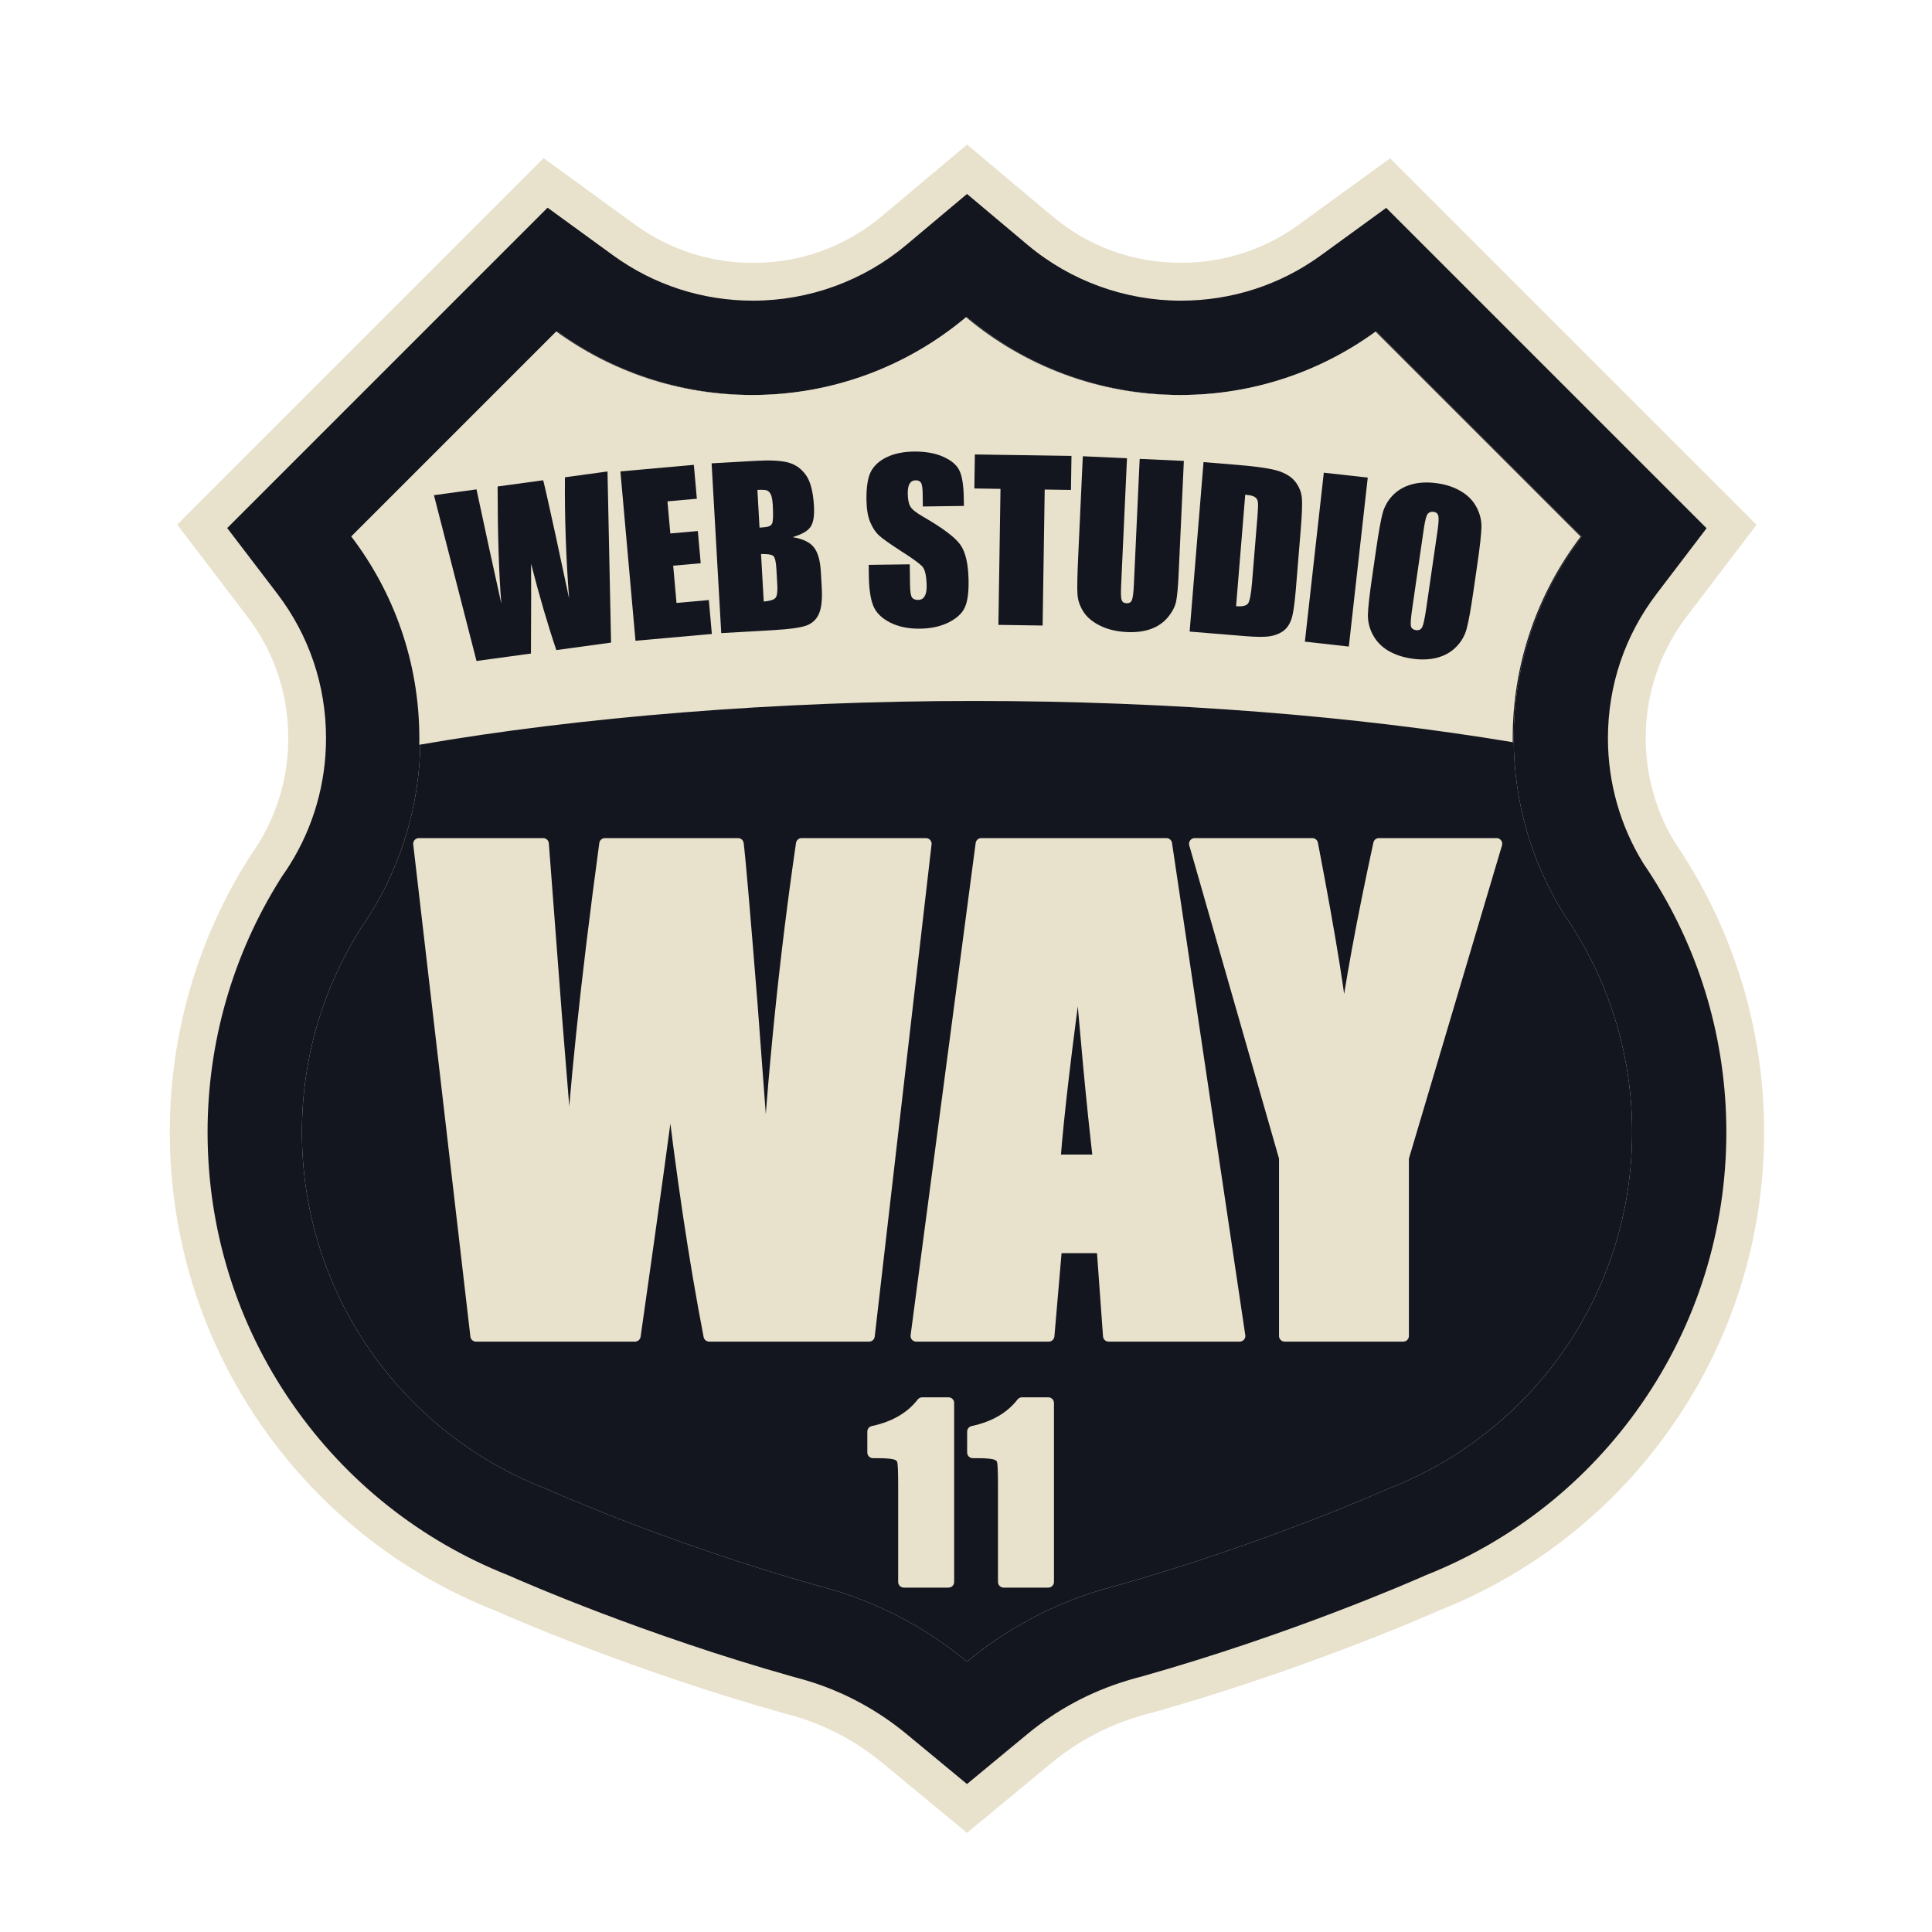 <svg width="289" height="289" viewBox="0 0 289 289" fill="none" xmlns="http://www.w3.org/2000/svg">
<path d="M138.359 256.166C133.471 252.124 127.945 249.155 121.927 247.343L121.815 247.309C121.617 247.247 121.419 247.191 121.216 247.134L121.149 247.118C120.866 247.039 120.539 246.948 120.206 246.858C120.008 246.813 119.816 246.762 119.625 246.7C97.47 240.451 79.616 232.605 77.657 231.731C65.335 226.871 54.82 218.534 47.233 207.611C39.416 196.356 35.284 183.125 35.284 169.353C35.284 156.681 38.834 144.348 45.557 133.679L45.681 133.482L45.817 133.29C46.217 132.72 46.59 132.155 46.923 131.613C50.902 125.258 52.996 117.942 52.996 110.435C52.996 101.602 50.174 93.236 44.834 86.231L39.596 79.362L82.342 36.616L89.167 41.583C96.019 46.567 104.136 49.203 112.637 49.203C122.012 49.203 131.128 45.884 138.302 39.867L144.658 34.533L151.008 39.873C158.171 45.896 167.281 49.209 176.663 49.209C185.163 49.209 193.269 46.579 200.104 41.611L206.928 36.65L249.68 79.402L244.448 86.271C239.119 93.264 236.303 101.624 236.303 110.441C236.303 117.909 238.374 125.184 242.297 131.484C242.788 132.195 243.257 132.912 243.697 133.617C250.448 144.302 254.021 156.658 254.021 169.358C254.021 183.131 249.889 196.362 242.071 207.617C234.485 218.539 223.975 226.871 211.653 231.736C209.734 232.594 191.829 240.468 169.607 246.728C169.426 246.779 169.251 246.824 169.071 246.869C168.822 246.931 168.585 246.999 168.342 247.067C168.342 247.067 168.151 247.118 168.128 247.123L167.902 247.23L167.168 247.411C161.23 249.229 155.778 252.175 150.946 256.166L144.652 261.376L138.359 256.166Z" fill="#14161F"/>
<path d="M144.658 47.436C153.317 54.712 164.482 59.087 176.668 59.087C187.602 59.087 197.705 55.57 205.918 49.598L236.596 80.276C230.218 88.647 226.43 99.101 226.43 110.435C226.43 120.16 229.219 129.237 234.045 136.908C234.491 137.551 234.92 138.2 235.332 138.861C240.914 147.683 244.143 158.142 244.143 169.352C244.143 193.607 229.1 214.334 207.786 222.637L207.747 222.654C207.747 222.654 189.498 230.855 166.898 237.222C166.858 237.234 166.818 237.245 166.785 237.251C166.401 237.347 166.028 237.448 165.65 237.555C165.289 237.651 164.928 237.764 164.566 237.871C164.555 237.877 164.544 237.877 164.532 237.883C157.166 240.101 150.432 243.77 144.652 248.551C138.872 243.77 132.138 240.101 124.772 237.883C124.485 237.792 124.191 237.708 123.897 237.623C123.44 237.493 122.983 237.369 122.52 237.251C122.503 237.251 122.481 237.245 122.458 237.234C99.835 230.867 81.558 222.654 81.558 222.654L81.518 222.637C60.205 214.334 45.162 193.607 45.162 169.352C45.162 158.176 48.368 147.751 53.917 138.945C54.402 138.251 54.87 137.546 55.316 136.829C60.109 129.175 62.88 120.132 62.88 110.435C62.88 99.084 59.081 88.619 52.692 80.242L83.358 49.575C91.582 55.559 101.698 59.087 112.642 59.087C124.834 59.087 135.999 54.706 144.658 47.436ZM144.658 21.635L131.952 32.303C126.477 36.898 119.8 39.325 112.642 39.325C106.241 39.325 100.134 37.344 94.981 33.596L81.326 23.662L69.388 35.6L38.721 66.266L26.507 78.481L36.983 92.214C41.002 97.481 43.124 103.78 43.124 110.424C43.124 116.074 41.549 121.577 38.569 126.336L38.552 126.358L38.535 126.381C38.292 126.77 38.016 127.188 37.722 127.611L37.452 128.001L37.197 128.401C29.481 140.65 25.4 154.807 25.4 169.341C25.4 185.135 30.142 200.313 39.117 213.233C47.781 225.707 59.776 235.241 73.836 240.829C76.737 242.111 94.806 249.951 116.96 256.199C117.203 256.267 117.446 256.335 117.688 256.397C117.948 256.465 118.208 256.532 118.462 256.606C118.592 256.645 118.721 256.679 118.851 256.719L118.953 256.747L119.071 256.781C123.824 258.209 128.193 260.557 132.054 263.757L144.647 274.171L157.24 263.757C161.106 260.562 165.475 258.214 170.222 256.781L170.77 256.617L170.871 256.589L171.029 256.544C171.17 256.504 171.306 256.465 171.447 256.431C171.718 256.363 171.989 256.295 172.265 256.216C194.448 249.968 212.534 242.116 215.452 240.829C229.512 235.241 241.507 225.702 250.171 213.227C259.146 200.307 263.887 185.129 263.887 169.336C263.887 154.773 259.79 140.594 252.045 128.328C251.582 127.583 251.086 126.827 250.572 126.076C247.693 121.38 246.175 115.978 246.175 110.418C246.175 103.78 248.292 97.492 252.299 92.231L262.764 78.498L250.555 66.289L219.877 35.611L207.939 23.673L194.285 33.602C189.148 37.338 183.052 39.314 176.651 39.314C169.488 39.314 162.817 36.887 157.353 32.292L144.647 21.618L144.658 21.635Z" fill="#E8E1CC"/>
<path d="M144.658 47.436C153.317 54.712 164.482 59.087 176.668 59.087C187.602 59.087 197.705 55.57 205.918 49.598L236.596 80.276C230.218 88.647 226.43 99.101 226.43 110.435C226.43 120.16 229.219 129.237 234.045 136.908C234.491 137.551 234.92 138.2 235.332 138.861C240.914 147.683 244.143 158.142 244.143 169.352C244.143 193.607 229.1 214.334 207.786 222.637L207.747 222.654C207.747 222.654 189.498 230.855 166.897 237.222C166.858 237.234 166.818 237.245 166.785 237.251C166.401 237.346 166.028 237.448 165.65 237.555C165.289 237.651 164.928 237.764 164.566 237.871C164.555 237.877 164.544 237.877 164.532 237.883C157.166 240.101 150.432 243.77 144.652 248.551C138.872 243.77 132.138 240.101 124.772 237.883C124.484 237.792 124.191 237.708 123.897 237.623C123.44 237.493 122.983 237.369 122.52 237.251C122.503 237.251 122.481 237.245 122.458 237.234C99.835 230.867 81.558 222.654 81.558 222.654L81.518 222.637C60.205 214.334 45.162 193.607 45.162 169.352C45.162 158.176 48.368 147.751 53.916 138.945C54.402 138.251 54.87 137.546 55.316 136.829C60.109 129.175 62.88 120.132 62.88 110.435C62.88 99.084 59.081 88.619 52.692 80.242L83.358 49.575C91.582 55.559 101.697 59.087 112.642 59.087C124.834 59.087 135.999 54.706 144.658 47.436ZM144.658 29.007L135.582 36.627C129.169 42.012 121.024 44.975 112.642 44.975C105.039 44.975 97.786 42.621 91.662 38.162L81.908 31.067L73.379 39.596L42.712 70.263L33.986 78.989L41.47 88.799C46.246 95.059 48.769 102.538 48.769 110.435C48.769 117.146 46.895 123.683 43.356 129.338L43.344 129.355L43.333 129.372C43.039 129.846 42.706 130.349 42.351 130.857L42.159 131.133L41.978 131.421C34.832 142.767 31.05 155.885 31.05 169.352C31.05 183.994 35.442 198.055 43.756 210.027C51.806 221.615 62.953 230.466 76.02 235.636C78.425 236.703 96.341 244.526 118.456 250.769C118.682 250.837 118.913 250.899 119.145 250.955C119.438 251.029 119.726 251.108 120.014 251.193C120.195 251.243 120.37 251.294 120.545 251.351L120.624 251.373L120.703 251.396C126.178 253.044 131.207 255.748 135.655 259.428L144.647 266.867L153.638 259.428C158.086 255.748 163.116 253.05 168.591 251.396L169.206 251.209C169.206 251.209 169.246 251.198 169.263 251.193L169.375 251.164L169.483 251.13C169.675 251.074 169.861 251.023 170.058 250.972C170.324 250.91 170.549 250.848 170.724 250.797C192.868 244.555 210.823 236.714 213.262 235.636C226.329 230.46 237.482 221.61 245.531 210.021C253.846 198.049 258.237 183.989 258.237 169.347C258.237 155.845 254.444 142.705 247.259 131.342C246.807 130.625 246.327 129.892 245.831 129.163C242.359 123.553 240.525 117.078 240.525 110.435C240.525 102.549 243.042 95.076 247.806 88.828L255.28 79.017L246.559 70.297L215.881 39.619L207.357 31.095L197.604 38.185C191.496 42.627 184.249 44.975 176.651 44.975C168.263 44.975 160.124 42.012 153.717 36.633L144.641 29.007H144.658Z" fill="#14161F"/>
<path d="M138.508 126.215L130.004 199.841H106.084C103.901 188.532 101.976 175.678 100.308 161.277C99.55 167.432 97.777 180.286 94.988 199.841H71.204L62.654 126.215H81.254L83.209 151.909L85.21 176.694C85.908 163.869 87.666 147.043 90.486 126.215H110.404C110.677 128.368 111.374 136.462 112.496 150.499L114.588 178.467C115.649 160.671 117.423 143.254 119.909 126.215H138.508ZM174.48 126.215L185.439 199.841H165.839L164.884 186.607H158.017L156.88 199.841H137.053L146.785 126.215H174.48ZM164.339 173.556C163.368 165.218 162.398 154.926 161.428 142.678C159.488 156.745 158.275 167.037 157.79 173.556H164.339ZM223.867 126.215L209.905 173.192V199.841H192.17V173.192L178.709 126.215H196.308C199.067 140.555 200.613 150.211 200.947 155.183C202.008 147.331 203.781 137.675 206.267 126.215H223.867Z" fill="#E8E1CC"/>
<path d="M138.508 126.215L139.349 126.312C139.377 126.073 139.301 125.832 139.14 125.652C138.98 125.472 138.75 125.369 138.508 125.369V126.215ZM130.004 199.841V200.688C130.434 200.688 130.796 200.365 130.845 199.938L130.004 199.841ZM106.084 199.841L105.253 200.001C105.329 200.4 105.678 200.688 106.084 200.688V199.841ZM100.308 161.277L101.149 161.18C101.1 160.754 100.74 160.432 100.311 160.431C99.883 160.429 99.52 160.748 99.468 161.174L100.308 161.277ZM94.988 199.841V200.688C95.409 200.688 95.766 200.378 95.826 199.96L94.988 199.841ZM71.204 199.841L70.363 199.938C70.412 200.365 70.774 200.688 71.204 200.688V199.841ZM62.654 126.215V125.369C62.413 125.369 62.183 125.472 62.022 125.652C61.861 125.833 61.785 126.073 61.813 126.313L62.654 126.215ZM81.254 126.215L82.098 126.151C82.065 125.71 81.697 125.369 81.254 125.369V126.215ZM83.209 151.909L82.365 151.973L82.365 151.977L83.209 151.909ZM85.21 176.694L84.366 176.762C84.402 177.206 84.776 177.546 85.222 177.54C85.667 177.534 86.032 177.184 86.056 176.74L85.21 176.694ZM90.486 126.215V125.369C90.062 125.369 89.703 125.682 89.647 126.102L90.486 126.215ZM110.404 126.215L111.244 126.109C111.19 125.686 110.83 125.369 110.404 125.369V126.215ZM112.496 150.499L113.34 150.436L113.34 150.432L112.496 150.499ZM114.588 178.467L113.744 178.53C113.777 178.975 114.149 179.317 114.594 179.314C115.04 179.31 115.407 178.962 115.433 178.518L114.588 178.467ZM119.909 126.215V125.369C119.488 125.369 119.131 125.677 119.071 126.093L119.909 126.215ZM137.667 126.118L129.163 199.744L130.845 199.938L139.349 126.312L137.667 126.118ZM130.004 198.994H106.084V200.688H130.004V198.994ZM106.915 199.68C104.737 188.397 102.815 175.565 101.149 161.18L99.467 161.375C101.137 175.791 103.065 188.668 105.253 200.001L106.915 199.68ZM99.468 161.174C98.711 167.319 96.939 180.165 94.15 199.721L95.826 199.96C98.615 180.407 100.39 167.545 101.149 161.381L99.468 161.174ZM94.988 198.994H71.204V200.688H94.988V198.994ZM72.045 199.743L63.495 126.118L61.813 126.313L70.363 199.938L72.045 199.743ZM62.654 127.062H81.254V125.369H62.654V127.062ZM80.41 126.279L82.365 151.973L84.054 151.845L82.098 126.151L80.41 126.279ZM82.365 151.977L84.366 176.762L86.054 176.625L84.053 151.841L82.365 151.977ZM86.056 176.74C86.751 163.948 88.507 147.147 91.325 126.329L89.647 126.102C86.826 146.94 85.064 163.791 84.365 176.648L86.056 176.74ZM90.486 127.062H110.404V125.369H90.486V127.062ZM109.564 126.322C109.834 128.449 110.529 136.517 111.652 150.567L113.34 150.432C112.219 136.408 111.52 128.286 111.244 126.109L109.564 126.322ZM111.652 150.563L113.744 178.53L115.432 178.404L113.34 150.436L111.652 150.563ZM115.433 178.518C116.493 160.744 118.264 143.351 120.746 126.337L119.071 126.093C116.581 143.156 114.805 160.597 113.743 178.417L115.433 178.518ZM119.909 127.062H138.508V125.369H119.909V127.062ZM174.48 126.215L175.317 126.091C175.255 125.676 174.899 125.369 174.48 125.369V126.215ZM185.439 199.841V200.688C185.686 200.688 185.92 200.58 186.081 200.394C186.241 200.207 186.313 199.96 186.277 199.716L185.439 199.841ZM165.839 199.841L164.995 199.902C165.027 200.345 165.395 200.688 165.839 200.688V199.841ZM164.884 186.607L165.729 186.546C165.697 186.104 165.328 185.761 164.884 185.761V186.607ZM158.017 186.607V185.761C157.578 185.761 157.211 186.097 157.174 186.535L158.017 186.607ZM156.88 199.841V200.688C157.32 200.688 157.686 200.351 157.724 199.913L156.88 199.841ZM137.053 199.841L136.214 199.73C136.182 199.972 136.255 200.215 136.416 200.399C136.577 200.582 136.809 200.688 137.053 200.688V199.841ZM146.785 126.215V125.369C146.36 125.369 146.001 125.683 145.945 126.104L146.785 126.215ZM164.339 173.556V174.402C164.58 174.402 164.81 174.299 164.971 174.119C165.132 173.938 165.207 173.698 165.18 173.458L164.339 173.556ZM161.428 142.678L162.272 142.611C162.238 142.18 161.885 141.844 161.453 141.831C161.021 141.819 160.648 142.134 160.589 142.562L161.428 142.678ZM157.79 173.556L156.946 173.493C156.928 173.728 157.009 173.959 157.169 174.132C157.33 174.304 157.555 174.402 157.79 174.402V173.556ZM173.642 126.34L184.602 199.965L186.277 199.716L175.317 126.091L173.642 126.34ZM185.439 198.994H165.839V200.688H185.439V198.994ZM166.684 199.78L165.729 186.546L164.04 186.668L164.995 199.902L166.684 199.78ZM164.884 185.761H158.017V187.454H164.884V185.761ZM157.174 186.535L156.037 199.768L157.724 199.913L158.861 186.68L157.174 186.535ZM156.88 198.994H137.053V200.688H156.88V198.994ZM137.892 199.952L147.624 126.326L145.945 126.104L136.214 199.73L137.892 199.952ZM146.785 127.062H174.48V125.369H146.785V127.062ZM165.18 173.458C164.211 165.134 163.242 154.853 162.272 142.611L160.584 142.744C161.555 154.999 162.526 165.302 163.498 173.654L165.18 173.458ZM160.589 142.562C158.649 156.631 157.433 166.946 156.946 173.493L158.634 173.619C159.117 167.129 160.327 156.858 162.267 142.793L160.589 142.562ZM157.79 174.402H164.339V172.709H157.79V174.402ZM223.867 126.215L224.678 126.456C224.754 126.2 224.705 125.923 224.545 125.709C224.385 125.495 224.134 125.369 223.867 125.369V126.215ZM209.905 173.192L209.094 172.951C209.071 173.029 209.059 173.11 209.059 173.192H209.905ZM209.905 199.841V200.688C210.373 200.688 210.752 200.308 210.752 199.841H209.905ZM192.17 199.841H191.323C191.323 200.308 191.702 200.688 192.17 200.688V199.841ZM192.17 173.192H193.017C193.017 173.113 193.005 173.035 192.984 172.959L192.17 173.192ZM178.709 126.215V125.369C178.443 125.369 178.193 125.493 178.033 125.706C177.873 125.918 177.822 126.193 177.895 126.448L178.709 126.215ZM196.308 126.215L197.14 126.055C197.063 125.657 196.714 125.369 196.308 125.369V126.215ZM200.947 155.183L200.102 155.24C200.131 155.674 200.484 156.015 200.918 156.03C201.353 156.044 201.728 155.728 201.786 155.297L200.947 155.183ZM206.267 126.215V125.369C205.869 125.369 205.524 125.646 205.44 126.036L206.267 126.215ZM223.055 125.974L209.094 172.951L210.717 173.433L224.678 126.456L223.055 125.974ZM209.059 173.192V199.841H210.752V173.192H209.059ZM209.905 198.994H192.17V200.688H209.905V198.994ZM193.017 199.841V173.192H191.323V199.841H193.017ZM192.984 172.959L179.523 125.982L177.895 126.448L191.356 173.425L192.984 172.959ZM178.709 127.062H196.308V125.369H178.709V127.062ZM195.477 126.375C198.237 140.723 199.772 150.328 200.102 155.24L201.791 155.127C201.454 150.094 199.897 140.388 197.14 126.055L195.477 126.375ZM201.786 155.297C202.843 147.475 204.612 137.842 207.095 126.395L205.44 126.036C202.951 137.508 201.173 147.188 200.108 155.07L201.786 155.297ZM206.267 127.062H223.867V125.369H206.267V127.062Z" fill="#E8E1CC"/>
<path d="M141.882 209.866V236.639H135.201V222.285C135.201 220.212 135.151 218.966 135.052 218.548C134.953 218.129 134.677 217.814 134.225 217.605C133.784 217.384 132.792 217.274 131.249 217.274H130.587V214.149C133.817 213.454 136.27 212.027 137.946 209.866H141.882ZM156.812 209.866V236.639H150.132V222.285C150.132 220.212 150.082 218.966 149.983 218.548C149.883 218.129 149.608 217.814 149.156 217.605C148.715 217.384 147.723 217.274 146.179 217.274H145.518V214.149C148.748 213.454 151.201 212.027 152.877 209.866H156.812Z" fill="#E8E1CC"/>
<path d="M141.882 209.866H142.728C142.728 209.398 142.349 209.019 141.882 209.019V209.866ZM141.882 236.639V237.485C142.349 237.485 142.728 237.106 142.728 236.639H141.882ZM135.201 236.639H134.354C134.354 237.106 134.733 237.485 135.201 237.485V236.639ZM134.225 217.605L133.847 218.362C133.854 218.366 133.862 218.37 133.869 218.373L134.225 217.605ZM130.587 217.274H129.74C129.74 217.742 130.12 218.121 130.587 218.121V217.274ZM130.587 214.149L130.409 213.321C130.019 213.405 129.74 213.75 129.74 214.149H130.587ZM137.946 209.866V209.019C137.684 209.019 137.437 209.14 137.277 209.347L137.946 209.866ZM141.035 209.866V236.639H142.728V209.866H141.035ZM141.882 235.792H135.201V237.485H141.882V235.792ZM136.048 236.639V222.285H134.354V236.639H136.048ZM136.048 222.285C136.048 221.244 136.035 220.401 136.01 219.762C135.985 219.151 135.947 218.654 135.876 218.352L134.228 218.743C134.256 218.86 134.292 219.195 134.318 219.83C134.342 220.436 134.354 221.253 134.354 222.285H136.048ZM135.876 218.352C135.707 217.639 135.227 217.136 134.581 216.837L133.869 218.373C134.127 218.493 134.199 218.618 134.228 218.743L135.876 218.352ZM134.604 216.848C134.243 216.667 133.759 216.573 133.244 216.515C132.705 216.455 132.037 216.428 131.249 216.428V218.121C132.004 218.121 132.604 218.148 133.057 218.198C133.534 218.251 133.767 218.322 133.847 218.362L134.604 216.848ZM131.249 216.428H130.587V218.121H131.249V216.428ZM131.434 217.274V214.149H129.74V217.274H131.434ZM130.765 214.977C134.148 214.249 136.793 212.734 138.615 210.385L137.277 209.347C135.747 211.319 133.487 212.659 130.409 213.321L130.765 214.977ZM137.946 210.712H141.882V209.019H137.946V210.712ZM156.812 209.866H157.659C157.659 209.398 157.28 209.019 156.812 209.019V209.866ZM156.812 236.639V237.485C157.28 237.485 157.659 237.106 157.659 236.639H156.812ZM150.132 236.639H149.285C149.285 237.106 149.664 237.485 150.132 237.485V236.639ZM149.156 217.605L148.777 218.362C148.785 218.366 148.792 218.37 148.8 218.373L149.156 217.605ZM145.518 217.274H144.671C144.671 217.742 145.05 218.121 145.518 218.121V217.274ZM145.518 214.149L145.34 213.321C144.95 213.405 144.671 213.75 144.671 214.149H145.518ZM152.877 209.866V209.019C152.615 209.019 152.368 209.14 152.208 209.347L152.877 209.866ZM155.966 209.866V236.639H157.659V209.866H155.966ZM156.812 235.792H150.132V237.485H156.812V235.792ZM150.978 236.639V222.285H149.285V236.639H150.978ZM150.978 222.285C150.978 221.244 150.966 220.401 150.94 219.762C150.916 219.151 150.878 218.654 150.807 218.352L149.159 218.743C149.187 218.86 149.223 219.195 149.248 219.83C149.272 220.436 149.285 221.253 149.285 222.285H150.978ZM150.807 218.352C150.638 217.639 150.158 217.136 149.512 216.837L148.8 218.373C149.058 218.493 149.129 218.618 149.159 218.743L150.807 218.352ZM149.535 216.848C149.173 216.667 148.689 216.573 148.174 216.515C147.635 216.455 146.967 216.428 146.179 216.428V218.121C146.935 218.121 147.534 218.148 147.987 218.198C148.465 218.251 148.697 218.322 148.777 218.362L149.535 216.848ZM146.179 216.428H145.518V218.121H146.179V216.428ZM146.364 217.274V214.149H144.671V217.274H146.364ZM145.696 214.977C149.079 214.249 151.724 212.734 153.546 210.385L152.208 209.347C150.678 211.319 148.417 212.659 145.34 213.321L145.696 214.977ZM152.877 210.712H156.812V209.019H152.877V210.712Z" fill="#E8E1CC"/>
<path d="M226.278 110.435C226.278 110.633 226.278 110.825 226.284 111.022C202.785 107.111 175.172 104.853 145.629 104.853C116.085 104.853 86.7 107.252 62.722 111.406C62.722 111.084 62.728 110.757 62.728 110.435C62.728 99.084 58.929 88.619 52.539 80.243L83.206 49.576C91.43 55.559 101.545 59.087 112.49 59.087C124.682 59.087 135.847 54.707 144.506 47.437C153.164 54.712 164.329 59.087 176.516 59.087C187.449 59.087 197.553 55.57 205.766 49.598L236.444 80.276C230.065 88.647 226.278 99.101 226.278 110.435Z" fill="#E8E1CC"/>
<path d="M90.874 70.525L91.406 96.123L83.219 97.242C81.943 93.473 80.683 89.164 79.439 84.313C79.467 86.455 79.461 90.937 79.421 97.761L71.281 98.873L64.911 74.073L71.278 73.203L73.148 81.906L74.992 90.295C74.631 85.873 74.446 80.032 74.437 72.771L81.255 71.84C81.449 72.564 82.066 75.302 83.106 80.054L85.13 89.528C84.661 83.388 84.454 77.343 84.508 71.395L90.874 70.525Z" fill="#14161F"/>
<path d="M92.804 70.514L103.789 69.535L104.24 74.605L99.843 74.997L100.271 79.801L104.386 79.434L104.816 84.254L100.7 84.62L101.196 90.191L106.032 89.76L106.483 94.83L95.06 95.848L92.804 70.514Z" fill="#14161F"/>
<path d="M106.446 69.31L113.033 68.936C115.114 68.818 116.697 68.891 117.782 69.154C118.877 69.418 119.783 70.027 120.498 70.983C121.212 71.928 121.632 73.499 121.757 75.695C121.841 77.18 121.665 78.228 121.227 78.841C120.801 79.452 119.911 79.954 118.559 80.345C120.105 80.604 121.173 81.12 121.763 81.894C122.352 82.658 122.693 83.866 122.787 85.518L122.92 87.871C123.018 89.586 122.891 90.867 122.541 91.716C122.201 92.564 121.611 93.164 120.77 93.516C119.93 93.868 118.182 94.119 115.526 94.27L107.888 94.704L106.446 69.31ZM113.296 73.28L113.616 78.927C113.898 78.9 114.117 78.882 114.274 78.874C114.923 78.837 115.327 78.656 115.487 78.333C115.646 77.998 115.683 77.078 115.597 75.573C115.552 74.778 115.448 74.228 115.283 73.922C115.119 73.607 114.914 73.414 114.668 73.344C114.434 73.273 113.976 73.252 113.296 73.28ZM113.841 82.879L114.244 89.984C115.173 89.9 115.756 89.72 115.992 89.444C116.238 89.168 116.332 88.518 116.274 87.493L116.14 85.124C116.078 84.037 115.926 83.385 115.683 83.168C115.439 82.951 114.826 82.855 113.841 82.879Z" fill="#14161F"/>
<path d="M144.187 75.68L138.045 75.763L138.019 73.878C138.008 72.998 137.921 72.439 137.761 72.2C137.601 71.961 137.337 71.844 136.971 71.849C136.573 71.855 136.271 72.021 136.066 72.349C135.872 72.676 135.779 73.169 135.788 73.829C135.799 74.677 135.923 75.315 136.159 75.741C136.385 76.167 137.015 76.677 138.049 77.271C141.015 78.98 142.888 80.39 143.668 81.5C144.447 82.611 144.854 84.412 144.887 86.904C144.912 88.716 144.715 90.054 144.297 90.919C143.89 91.783 143.083 92.517 141.876 93.119C140.669 93.712 139.259 94.019 137.646 94.04C135.876 94.064 134.359 93.749 133.093 93.096C131.838 92.443 131.009 91.6 130.608 90.569C130.207 89.537 129.993 88.068 129.967 86.162L129.945 84.497L136.087 84.415L136.129 87.509C136.141 88.462 136.234 89.074 136.405 89.344C136.586 89.614 136.897 89.746 137.337 89.74C137.777 89.734 138.099 89.557 138.304 89.208C138.519 88.86 138.622 88.345 138.613 87.664C138.593 86.167 138.376 85.19 137.961 84.735C137.536 84.28 136.494 83.524 134.835 82.468C133.177 81.4 132.077 80.624 131.536 80.139C130.996 79.654 130.541 78.98 130.174 78.115C129.816 77.251 129.629 76.143 129.61 74.792C129.584 72.844 129.811 71.417 130.291 70.509C130.782 69.602 131.579 68.89 132.682 68.372C133.785 67.844 135.122 67.569 136.693 67.548C138.411 67.525 139.875 67.783 141.087 68.322C142.309 68.861 143.12 69.552 143.519 70.394C143.928 71.227 144.146 72.654 144.173 74.675L144.187 75.68Z" fill="#14161F"/>
<path d="M160.278 68.201L160.2 73.29L156.273 73.23L155.961 93.572L149.348 93.47L149.66 73.128L145.749 73.068L145.827 67.979L160.278 68.201Z" fill="#14161F"/>
<path d="M177.087 68.945L176.304 85.925C176.215 87.85 176.09 89.202 175.928 89.981C175.767 90.749 175.359 91.532 174.703 92.33C174.048 93.118 173.204 93.703 172.169 94.085C171.145 94.457 169.948 94.612 168.578 94.549C167.061 94.478 165.733 94.166 164.595 93.61C163.457 93.054 162.619 92.36 162.08 91.528C161.542 90.696 161.241 89.833 161.178 88.939C161.114 88.034 161.149 86.149 161.281 83.282L161.974 68.248L168.581 68.553L167.703 87.604C167.652 88.713 167.676 89.427 167.777 89.746C167.889 90.056 168.127 90.219 168.494 90.236C168.912 90.255 169.187 90.1 169.317 89.77C169.459 89.431 169.558 88.628 169.617 87.362L170.48 68.64L177.087 68.945Z" fill="#14161F"/>
<path d="M180.032 69.125L184.964 69.53C188.148 69.791 190.286 70.114 191.379 70.498C192.482 70.882 193.299 71.433 193.829 72.149C194.358 72.865 194.662 73.641 194.741 74.478C194.82 75.304 194.761 76.917 194.564 79.318L193.836 88.196C193.649 90.471 193.415 91.986 193.132 92.741C192.861 93.485 192.441 94.055 191.873 94.45C191.305 94.834 190.623 95.083 189.826 95.196C189.029 95.299 187.843 95.286 186.266 95.156L177.952 94.474L180.032 69.125ZM186.268 74.003L184.9 90.678C185.85 90.756 186.45 90.616 186.7 90.258C186.951 89.89 187.145 88.861 187.284 87.169L188.092 77.321C188.186 76.173 188.21 75.434 188.164 75.104C188.117 74.775 187.969 74.526 187.72 74.359C187.472 74.181 186.988 74.062 186.268 74.003Z" fill="#14161F"/>
<path d="M204.596 71.442L201.765 96.718L195.192 95.982L198.023 70.706L204.596 71.442Z" fill="#14161F"/>
<path d="M220.37 88.663C220.002 91.192 219.679 92.976 219.4 94.015C219.134 95.045 218.621 95.949 217.862 96.728C217.114 97.508 216.172 98.054 215.037 98.365C213.901 98.676 212.624 98.728 211.204 98.521C209.856 98.325 208.675 97.931 207.661 97.339C206.658 96.738 205.895 95.949 205.37 94.973C204.845 93.997 204.596 92.982 204.622 91.928C204.649 90.873 204.851 89.05 205.228 86.459L205.854 82.153C206.222 79.624 206.54 77.845 206.806 76.815C207.084 75.776 207.598 74.866 208.346 74.086C209.105 73.307 210.052 72.763 211.188 72.451C212.323 72.141 213.601 72.088 215.02 72.295C216.368 72.491 217.543 72.889 218.545 73.49C219.56 74.083 220.33 74.867 220.854 75.843C221.379 76.819 221.628 77.834 221.602 78.888C221.575 79.943 221.373 81.766 220.996 84.357L220.37 88.663ZM215.028 79.44C215.199 78.269 215.24 77.513 215.152 77.172C215.076 76.822 214.836 76.618 214.432 76.559C214.09 76.509 213.806 76.606 213.58 76.848C213.366 77.081 213.165 77.846 212.976 79.141L211.266 90.894C211.053 92.356 210.979 93.266 211.043 93.624C211.118 93.984 211.373 94.196 211.808 94.259C212.254 94.324 212.567 94.169 212.749 93.793C212.931 93.417 213.129 92.488 213.345 91.006L215.028 79.44Z" fill="#14161F"/>
</svg>
